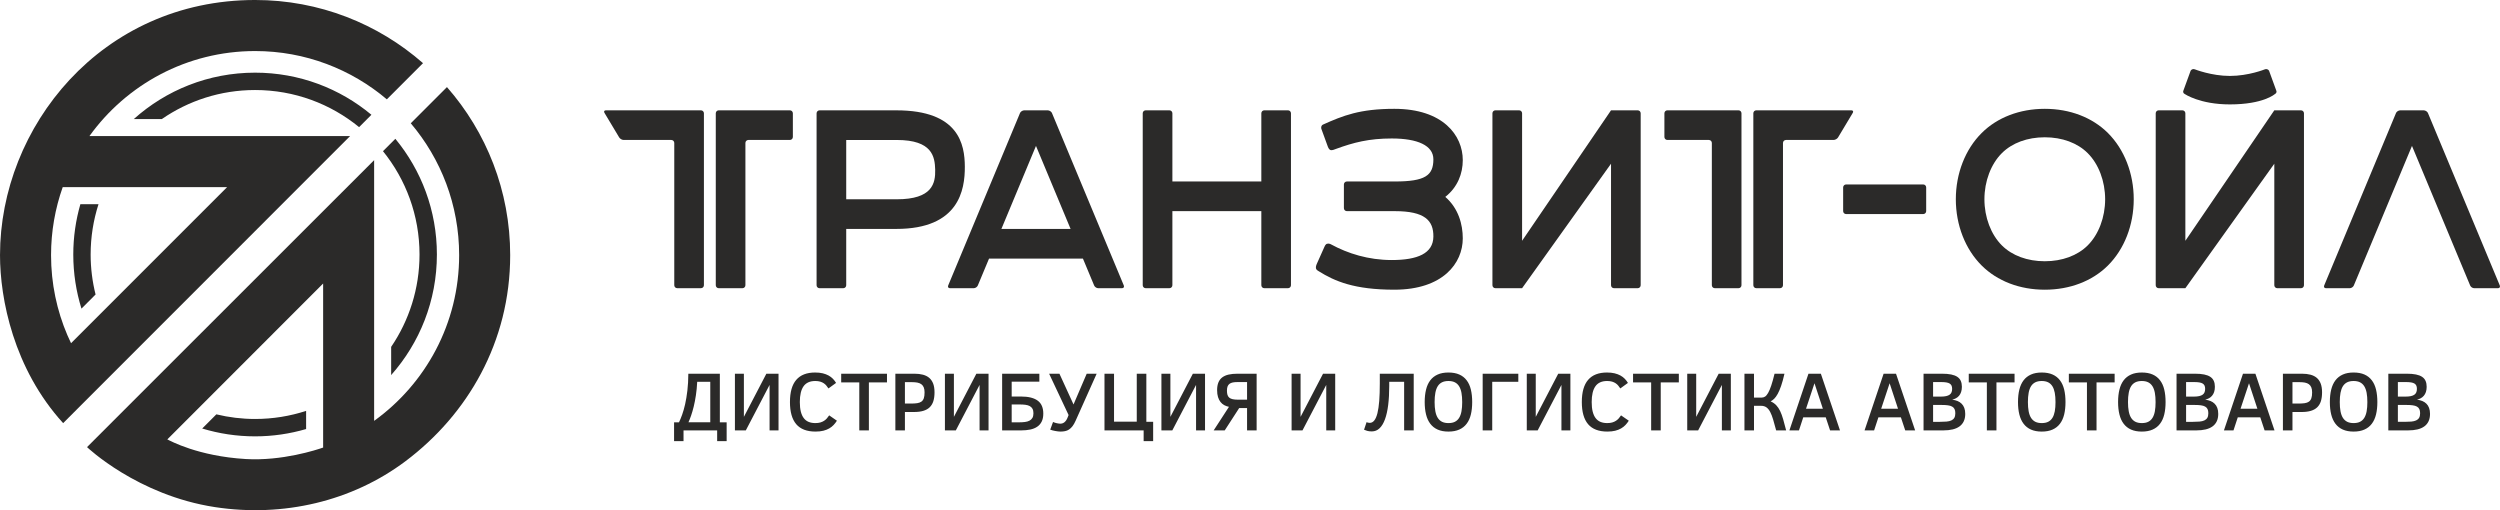 <?xml version="1.0" encoding="UTF-8"?>
<!DOCTYPE svg PUBLIC "-//W3C//DTD SVG 1.0//EN" "http://www.w3.org/TR/2001/REC-SVG-20010904/DTD/svg10.dtd">
<!-- Creator: CorelDRAW Home & Student X8 -->
<svg xmlns="http://www.w3.org/2000/svg" xml:space="preserve" width="199.842mm" height="40.783mm" version="1.0" style="shape-rendering:geometricPrecision; text-rendering:geometricPrecision; image-rendering:optimizeQuality; fill-rule:evenodd; clip-rule:evenodd"
viewBox="0 0 199842 40783"
 xmlns:xlink="http://www.w3.org/1999/xlink">
 <defs>
  <style type="text/css">
   <![CDATA[
    .fil0 {fill:#2B2A29;fill-rule:nonzero}
    .fil1 {fill:#2B2A29;fill-rule:nonzero}
   ]]>
  </style>
 </defs>
 <g id="Слой_x0020_1">
  <g id="_-1814778624">
   <g>
    <path class="fil0" d="M7875 16322l-1450 0c-367,1278 -567,2626 -567,4023 0,1506 230,2958 654,4325l1128 -1129c-256,-1023 -394,-2094 -394,-3196 0,-1404 222,-2754 629,-4023z"/>
    <path class="fil0" d="M10695 9518l2240 0c2119,-1462 4686,-2322 7456,-2322 3155,0 6048,1113 8314,2966l985 -987c-2520,-2102 -5762,-3367 -9299,-3367 -3727,0 -7124,1405 -9696,3710z"/>
    <path class="fil0" d="M31268 29982c2274,-2567 3656,-5940 3656,-9637 0,-3515 -1246,-6737 -3321,-9250l-989 989c1826,2257 2921,5131 2921,8261 0,2737 -837,5277 -2267,7383l0 2254z"/>
    <path class="fil0" d="M24470 34296l0 -1452c-1285,419 -2655,647 -4079,647 -1067,0 -2103,-129 -3096,-370l-1132 1133c1338,407 2757,627 4228,627 1417,0 2784,-207 4079,-585z"/>
    <path class="fil0" d="M27984 10879l-20836 0c2960,-4115 7788,-6798 13245,-6798 4014,0 7689,1455 10530,3861l2892 -2893c-3586,-3142 -8280,-5049 -13422,-5049 -12310,0 -20393,10162 -20393,20396 0,3481 1079,9067 5045,13426l2 -1c1,0 2,0 2,1l22935 -22943zm-22595 15918l0 0 -1 0c-841,-1966 -1307,-4129 -1307,-6401 0,-1906 329,-3737 932,-5437l13140 0 -12474 12475c-100,-211 -196,-422 -290,-637z"/>
    <path class="fil0" d="M35728 6962l-2892 2893c2410,2843 3867,6521 3867,10541 0,5456 -2682,10284 -6796,13246l0 -20840 -22950 22939c0,0 4023,3849 10237,4797 5436,829 10950,-461 15228,-3677 4937,-3712 8361,-9503 8361,-16465 0,-5147 -1910,-9846 -5055,-13434zm-9898 28814l0 0c-516,183 -3291,1090 -6192,917 -3801,-227 -6031,-1455 -6263,-1569l12455 -12461 0 13113z"/>
   </g>
   <g>
    <g>
     <path class="fil0" d="M153736 14744l-6162 0c-132,0 -239,107 -239,237l0 1896c0,130 107,235 239,235l6162 0c131,0 237,-105 237,-235l0 -1896c0,-130 -106,-237 -237,-237z"/>
     <path class="fil0" d="M102960 8818l-1897 0c-131,0 -236,106 -236,237l0 5453 -7110 0 0 -5453c0,-131 -107,-237 -238,-237l-1896 0c-130,0 -237,106 -237,237l0 13746c0,131 107,237 237,237l1896 0c131,0 238,-106 238,-237l0 -5922 7110 0 0 5922c0,131 105,237 236,237l1897 0c129,0 236,-106 236,-237l0 -13746c0,-131 -107,-237 -236,-237z"/>
     <path class="fil0" d="M63141 8818l-5688 0c-130,0 -236,106 -236,237l0 13746c0,131 106,237 236,237l1896 0c130,0 237,-106 237,-237l0 -11375c0,-130 107,-238 236,-238l3319 0c132,0 238,-107 238,-237l0 -1896c0,-131 -106,-237 -238,-237z"/>
     <path class="fil0" d="M56031 8818l-7597 0c-132,0 -183,92 -115,203l1177 1964c68,112 228,203 360,203l3805 0c131,0 238,108 238,238l0 11375c0,131 105,236 237,236l1895 0c130,0 238,-105 238,-236l0 -13747c0,-130 -108,-236 -238,-236z"/>
     <path class="fil0" d="M138972 8818l-5688 0c-131,0 -237,106 -237,237l0 1896c0,130 106,237 237,237l3317 0c131,0 238,108 238,238l0 11375c0,131 107,237 236,237l1897 0c130,0 236,-106 236,-237l0 -13746c0,-131 -106,-237 -236,-237z"/>
     <path class="fil0" d="M147991 8818l-7598 0c-131,0 -237,106 -237,236l0 13747c0,131 106,236 237,236l1896 0c130,0 237,-105 237,-236l0 -11375c0,-130 108,-238 237,-238l3806 0c130,0 292,-91 360,-203l1176 -1964c69,-111 16,-203 -114,-203z"/>
     <path class="fil0" d="M130912 8818l-1895 0 -4 0 -233 0 -7109 10430 0 -10193c0,-131 -107,-237 -239,-237l-1896 0c-130,0 -236,106 -236,237l0 13746c0,131 106,237 236,237l1186 0 0 1 949 -2 7109 -9951 0 9715c0,131 107,237 237,237l1895 0c132,0 239,-106 239,-237l0 -13746c0,-131 -107,-237 -239,-237z"/>
     <path class="fil0" d="M174644 7517c0,0 1204,829 3602,829 2697,0 3603,-829 3603,-829 120,-52 165,-187 100,-301l-570 -1565c-67,-114 -216,-161 -335,-108 0,0 -1299,527 -2798,527 -1468,0 -2798,-527 -2798,-527 -119,-53 -269,-6 -334,108l-571 1565c-65,114 -20,249 101,301z"/>
     <path class="fil0" d="M183934 8818l-1896 0c0,0 -3,0 -4,0l-233 0 -7110 10430 0 -10193c0,-131 -107,-237 -238,-237l-1895 0c-131,0 -237,106 -237,237l0 13746c0,131 106,237 237,237l1185 0 0 1 948 -2 7110 -9951 0 9715c0,131 107,237 237,237l1896 0c131,0 238,-106 238,-237l0 -13746c0,-131 -107,-237 -238,-237z"/>
     <path class="fil0" d="M116930 12801c0,-1974 -1573,-4102 -5472,-4102 -2767,0 -4109,546 -5716,1266 -32,14 -91,64 -116,142 -30,104 -2,190 -2,190l520 1429c0,0 68,218 214,269 128,43 345,-57 440,-92 1402,-513 2633,-833 4456,-833 2060,0 3326,560 3326,1668 0,1295 -663,1770 -3085,1770l-37 0 -3534 0 -261 0c-131,0 -236,107 -236,237l0 1896c0,130 105,238 236,238l261 0 3534 0 37 0c2400,0 3099,745 3085,2038 -16,1344 -1266,1870 -3326,1870 -1875,0 -3519,-527 -4840,-1244 -62,-35 -196,-101 -345,-53 -128,41 -203,251 -203,251l-616 1377c0,0 -88,194 -57,334 26,126 170,198 221,229 1286,805 2855,1477 6044,1477 3899,0 5472,-2129 5472,-4103 0,-1115 -342,-2397 -1397,-3315 992,-783 1397,-1870 1397,-2939z"/>
     <path class="fil0" d="M77126 13323c-10,-1772 -463,-4503 -5472,-4503l-5432 0 -711 0c-130,0 -236,107 -236,237l0 13746c0,131 106,236 236,236l1896 0c131,0 237,-105 237,-236l0 -4504 4010 0c5009,0 5481,-3126 5472,-4976zm-5436 2607l0 0c-1123,0 -2837,0 -4046,0l0 -4740c1209,0 2923,0 4046,0 2842,0 3037,1339 3066,2370 28,1096 -224,2370 -3066,2370z"/>
     <path class="fil0" d="M84091 9038c-42,-99 -152,-180 -261,-206 -20,-8 -43,-12 -68,-12l-1896 0 -1 0c-25,0 -48,4 -67,12 -110,26 -220,107 -262,206l-5741 13783c-51,121 15,218 145,218l1897 0c129,0 277,-97 327,-218l897 -2150 7505 0 897 2150c50,121 198,218 328,218l1896 0c131,0 196,-97 147,-218l-5743 -13783zm-4042 9261l0 0 2764 -6635 2766 6635 -5530 0z"/>
     <path class="fil0" d="M163454 8699c-2003,0 -3796,687 -5044,1931 -1314,1307 -2067,3238 -2067,5298 0,2060 753,3992 2067,5298 1248,1244 3041,1932 5044,1932 2003,0 3794,-688 5045,-1932 1313,-1306 2065,-3238 2065,-5298 0,-2060 -752,-3991 -2065,-5298 -1251,-1244 -3042,-1931 -5045,-1931zm3428 10920l0 0c-818,813 -2037,1264 -3428,1264 -1392,0 -2610,-451 -3428,-1264 -876,-872 -1398,-2250 -1398,-3691 0,-1438 522,-2819 1398,-3689 818,-815 2036,-1265 3428,-1265 1391,0 2610,450 3428,1265 876,870 1397,2251 1397,3689 0,1441 -521,2819 -1397,3691z"/>
     <path class="fil0" d="M199825 22821l-5742 -13783c-42,-99 -151,-180 -261,-206 -20,-8 -42,-12 -68,-12l-1896 0 -1 0c-25,0 -47,4 -67,12 -110,26 -220,107 -262,206l-5740 13783c-52,121 15,218 145,218l1897 0c129,0 276,-97 327,-218l4649 -11157 4650 11157c49,121 197,218 327,218l1895 0c132,0 197,-97 147,-218z"/>
    </g>
    <path class="fil1" d="M53883 35262l0 -1503 393 0c78,-160 161,-359 248,-599 87,-240 168,-522 242,-845 72,-323 132,-687 181,-1094 47,-405 73,-854 76,-1348l2519 0 0 3886 544 0 0 1503 -759 0 0 -858 -2688 0 0 858 -756 0zm2894 -4741l-1045 0c-19,386 -53,745 -104,1077 -50,332 -109,634 -175,905 -67,272 -138,513 -211,724 -74,210 -144,386 -207,525l1742 0 0 -3231zm1970 3883l0 -4531 717 0 0 3450 1797 -3450 972 0 0 4531 -716 0 0 -3634 -1899 3634 -871 0zm8154 -773c-78,122 -166,236 -266,343 -99,105 -216,196 -351,274 -133,78 -290,139 -469,184 -178,44 -387,67 -625,67 -692,0 -1205,-197 -1540,-589 -336,-394 -503,-984 -503,-1771 0,-792 167,-1385 504,-1775 336,-391 838,-586 1506,-586 229,0 433,21 609,63 177,44 333,102 468,176 135,75 252,162 349,264 97,101 180,211 250,328l-609 442c-48,-73 -100,-147 -159,-218 -58,-73 -127,-137 -210,-193 -81,-55 -177,-100 -289,-134 -112,-33 -243,-50 -396,-50 -425,0 -738,141 -936,422 -199,282 -298,702 -298,1261 0,298 27,554 80,765 54,212 133,386 237,522 105,137 235,237 390,300 156,63 333,94 533,94 151,0 283,-15 397,-48 114,-33 213,-77 299,-133 86,-55 162,-121 228,-196 65,-75 126,-155 183,-240l618 428zm2555 -3061l0 3834 -767 0 0 -3834 -1447 0 0 -697 3661 0 0 697 -1447 0zm5247 789c0,274 -31,508 -93,706 -62,197 -160,360 -292,490 -131,128 -301,223 -507,285 -207,63 -453,94 -742,94l-733 0 0 1470 -763 0 0 -4531 1523 0c257,0 486,27 685,80 200,54 369,140 505,257 136,119 239,272 311,460 70,189 106,418 106,689zm-796 6c0,-163 -22,-298 -67,-404 -44,-105 -109,-189 -194,-250 -85,-61 -191,-103 -316,-128 -125,-23 -269,-35 -431,-35l-563 0 0 1712 479 0c192,0 356,-11 496,-30 138,-20 251,-61 339,-123 89,-62 153,-151 196,-270 41,-117 61,-275 61,-472zm1627 3039l0 -4531 718 0 0 3450 1796 -3450 973 0 0 4531 -717 0 0 -3634 -1898 3634 -872 0zm5337 -2708l733 0c313,0 581,29 807,87 227,58 412,144 559,258 146,112 253,255 323,426 70,171 105,370 105,595 0,252 -42,464 -128,637 -85,171 -204,309 -360,413 -155,105 -341,180 -557,225 -218,44 -458,67 -722,67l-1523 0 0 -4531 2975 0 0 636 -2212 0 0 1187zm1739 1346c0,-153 -26,-275 -77,-368 -52,-93 -126,-164 -220,-214 -94,-51 -209,-84 -344,-102 -134,-18 -286,-26 -453,-26l-645 0 0 1427 612 0c161,0 311,-9 449,-27 137,-17 256,-51 357,-103 99,-51 179,-124 235,-218 57,-94 86,-216 86,-369zm3204 -710l1054 -2459 796 0 -1682 3758c-79,179 -162,325 -248,437 -86,112 -179,200 -278,265 -100,65 -206,109 -321,131 -114,24 -239,35 -374,35 -53,0 -116,-5 -187,-14 -73,-9 -146,-20 -221,-34 -75,-14 -149,-30 -219,-48 -72,-19 -132,-38 -182,-59l225 -612c46,22 97,42 151,58 55,16 109,30 162,43 54,12 103,20 149,25 46,6 85,9 115,9 55,0 109,-7 163,-23 55,-16 108,-44 161,-84 52,-40 103,-95 151,-165 48,-70 91,-158 130,-265l60 -154 -1556 -3303 825 0 1126 2459zm2475 2072l0 -4531 763 0 0 3834 1817 0 0 -3834 766 0 0 3847 544 0 0 1542 -760 0 0 -858 -3130 0zm4551 0l0 -4531 717 0 0 3450 1796 -3450 973 0 0 4531 -717 0 0 -3634 -1898 3634 -871 0zm4177 0l1222 -1883c-135,-28 -262,-73 -377,-135 -116,-63 -216,-147 -299,-254 -85,-107 -151,-238 -199,-393 -48,-155 -72,-339 -72,-553 0,-241 34,-444 102,-610 67,-168 170,-303 306,-407 136,-103 306,-179 509,-226 203,-47 441,-70 714,-70l1528 0 0 4531 -765 0 0 -1785 -630 0 -1155 1785 -884 0zm1061 -3179c0,135 14,249 42,340 29,92 77,166 144,223 68,57 159,98 274,123 114,24 258,38 430,38l718 0 0 -1408 -757 0c-151,0 -279,11 -387,32 -107,23 -194,60 -263,112 -68,53 -120,122 -152,209 -32,87 -49,198 -49,331zm5168 3179l0 -4531 717 0 0 3450 1797 -3450 972 0 0 4531 -716 0 0 -3634 -1899 3634 -871 0zm7805 -3883l0 324c0,568 -28,1076 -84,1526 -56,449 -141,830 -256,1144 -114,313 -258,553 -434,720 -174,168 -382,250 -621,250 -137,0 -258,-13 -361,-42 -101,-28 -189,-59 -258,-92l203 -606c54,25 104,40 150,46 46,7 82,11 105,11 140,0 260,-64 362,-192 102,-128 185,-321 251,-581 64,-260 112,-587 144,-982 30,-395 45,-861 45,-1398l0 -776 2711 0 0 4531 -766 0 0 -3883 -1191 0zm6631 1618c0,371 -35,701 -106,993 -70,292 -183,539 -338,741 -152,203 -350,359 -591,465 -239,107 -527,161 -863,161 -337,0 -624,-54 -863,-161 -239,-106 -436,-262 -589,-465 -154,-202 -267,-449 -338,-741 -73,-292 -109,-622 -109,-993 0,-371 36,-703 109,-996 71,-293 184,-539 338,-742 153,-201 350,-355 589,-462 239,-108 526,-161 863,-161 336,0 624,53 863,158 241,106 439,261 591,463 155,201 268,448 338,741 71,293 106,626 106,999zm-799 0c0,-282 -19,-529 -58,-739 -39,-211 -103,-385 -190,-525 -87,-140 -201,-245 -341,-315 -139,-69 -309,-104 -510,-104 -204,0 -375,35 -515,104 -141,70 -255,175 -343,315 -87,140 -150,314 -189,525 -41,210 -60,457 -60,739 0,281 19,527 60,737 39,212 103,386 191,525 88,140 203,245 344,316 141,69 311,103 512,103 201,0 371,-33 510,-102 140,-69 254,-174 341,-313 87,-140 151,-314 190,-525 39,-210 58,-457 58,-741zm2401 -1618l0 3883 -764 0 0 -4531 2849 0 0 648 -2085 0zm2762 3883l0 -4531 717 0 0 3450 1797 -3450 972 0 0 4531 -716 0 0 -3634 -1899 3634 -871 0zm8154 -773c-78,122 -166,236 -266,343 -99,105 -217,196 -351,274 -134,78 -290,139 -469,184 -179,44 -388,67 -626,67 -691,0 -1204,-197 -1539,-589 -336,-394 -503,-984 -503,-1771 0,-792 167,-1385 504,-1775 336,-391 838,-586 1506,-586 229,0 432,21 609,63 177,44 333,102 468,176 135,75 251,162 349,264 97,101 180,211 250,328l-609 442c-48,-73 -100,-147 -159,-218 -58,-73 -127,-137 -210,-193 -81,-55 -177,-100 -289,-134 -112,-33 -244,-50 -396,-50 -425,0 -738,141 -936,422 -199,282 -298,702 -298,1261 0,298 26,554 80,765 54,212 133,386 237,522 105,137 235,237 390,300 155,63 333,94 533,94 151,0 283,-15 397,-48 114,-33 213,-77 299,-133 86,-55 162,-121 228,-196 65,-75 126,-155 183,-240l618 428zm2554 -3061l0 3834 -766 0 0 -3834 -1447 0 0 -697 3660 0 0 697 -1447 0zm2118 3834l0 -4531 717 0 0 3450 1797 -3450 972 0 0 4531 -716 0 0 -3634 -1898 3634 -872 0zm5337 -4531l0 1908 625 0c92,0 178,-27 260,-79 82,-54 163,-151 244,-292 81,-141 164,-335 247,-583 84,-247 173,-565 267,-954l793 0c-88,386 -177,710 -268,972 -90,262 -182,477 -274,643 -93,167 -187,296 -281,388 -94,92 -189,161 -285,207 180,80 329,183 449,309 120,126 224,281 313,466 89,186 169,406 242,660 73,254 153,549 238,886l-799 0c-87,-328 -167,-614 -239,-860 -72,-245 -151,-450 -237,-613 -86,-164 -187,-287 -302,-369 -114,-81 -258,-123 -430,-123l-563 0 0 1965 -763 0 0 -4531 763 0zm2831 4531l1523 -4531 991 0 1529 4531 -792 0 -347 -1045 -1798 0 -343 1045 -763 0zm1327 -1729l1348 0 -671 -2039 -677 2039zm4680 1729l1523 -4531 991 0 1529 4531 -792 0 -347 -1045 -1797 0 -344 1045 -763 0zm1327 -1729l1348 0 -671 -2039 -677 2039zm6721 409c0,229 -39,427 -119,593 -78,166 -192,303 -342,411 -150,108 -332,187 -548,239 -216,51 -462,77 -737,77l-1587 0 0 -4531 1467 0c292,0 539,21 743,62 203,42 367,105 493,191 128,87 219,196 276,327 56,130 86,286 86,465 0,160 -22,300 -62,419 -40,117 -95,217 -165,299 -70,82 -151,147 -245,198 -94,50 -195,88 -302,115 156,19 296,56 425,107 127,53 237,124 328,215 92,90 162,202 213,336 50,133 76,292 76,477zm-1048 -2000c0,-103 -15,-188 -46,-257 -31,-68 -81,-124 -149,-167 -69,-42 -159,-73 -270,-91 -111,-19 -248,-28 -413,-28l-644 0 0 1162 619 0c170,0 311,-13 427,-39 115,-27 207,-65 278,-116 70,-52 121,-116 152,-194 31,-77 46,-167 46,-270zm255 1945c0,-134 -21,-242 -62,-327 -41,-86 -106,-153 -195,-202 -88,-49 -201,-83 -337,-101 -136,-19 -298,-28 -486,-28l-697 0 0 1349 543 0c199,0 374,-7 527,-20 153,-14 282,-44 387,-92 104,-48 184,-117 239,-208 53,-90 81,-214 81,-371zm3288 -2459l0 3834 -767 0 0 -3834 -1447 0 0 -697 3661 0 0 697 -1447 0zm5519 1569c0,371 -35,701 -106,993 -71,292 -184,539 -338,741 -153,203 -351,359 -591,465 -239,107 -527,161 -864,161 -336,0 -623,-54 -862,-161 -239,-106 -436,-262 -589,-465 -154,-202 -267,-449 -339,-741 -73,-292 -108,-622 -108,-993 0,-371 35,-703 108,-996 72,-293 185,-539 339,-742 153,-201 350,-355 589,-462 239,-108 526,-161 862,-161 337,0 625,53 864,158 240,106 438,261 591,463 154,201 267,448 338,741 71,293 106,626 106,999zm-799 0c0,-282 -19,-529 -58,-739 -40,-211 -103,-385 -190,-525 -87,-140 -201,-245 -341,-315 -140,-69 -310,-104 -511,-104 -203,0 -374,35 -515,104 -141,70 -255,175 -343,315 -87,140 -150,314 -189,525 -40,210 -59,457 -59,739 0,281 19,527 59,737 39,212 103,386 191,525 89,140 204,245 344,316 141,69 311,103 512,103 201,0 371,-33 511,-102 140,-69 254,-174 341,-313 87,-140 150,-314 190,-525 39,-210 58,-457 58,-741zm3280 -1569l0 3834 -766 0 0 -3834 -1447 0 0 -697 3660 0 0 697 -1447 0zm5519 1569c0,371 -35,701 -106,993 -70,292 -183,539 -338,741 -152,203 -350,359 -591,465 -239,107 -527,161 -863,161 -337,0 -624,-54 -863,-161 -239,-106 -436,-262 -589,-465 -154,-202 -267,-449 -338,-741 -73,-292 -109,-622 -109,-993 0,-371 36,-703 109,-996 71,-293 184,-539 338,-742 153,-201 350,-355 589,-462 239,-108 526,-161 863,-161 336,0 624,53 863,158 241,106 439,261 591,463 155,201 268,448 338,741 71,293 106,626 106,999zm-799 0c0,-282 -19,-529 -58,-739 -39,-211 -103,-385 -190,-525 -87,-140 -201,-245 -341,-315 -139,-69 -309,-104 -510,-104 -204,0 -375,35 -515,104 -141,70 -255,175 -343,315 -87,140 -150,314 -189,525 -41,210 -60,457 -60,739 0,281 19,527 60,737 39,212 103,386 191,525 88,140 203,245 344,316 141,69 311,103 512,103 201,0 371,-33 510,-102 140,-69 254,-174 341,-313 87,-140 151,-314 190,-525 39,-210 58,-457 58,-741zm5009 945c0,229 -38,427 -118,593 -78,166 -192,303 -342,411 -150,108 -332,187 -549,239 -215,51 -461,77 -736,77l-1588 0 0 -4531 1468 0c292,0 539,21 742,62 204,42 368,105 494,191 128,87 219,196 275,327 57,130 86,286 86,465 0,160 -21,300 -61,419 -40,117 -95,217 -166,299 -69,82 -150,147 -244,198 -94,50 -195,88 -302,115 155,19 296,56 425,107 127,53 237,124 328,215 92,90 162,202 213,336 50,133 75,292 75,477zm-1047 -2000c0,-103 -15,-188 -46,-257 -31,-68 -81,-124 -149,-167 -69,-42 -159,-73 -270,-91 -111,-19 -248,-28 -413,-28l-645 0 0 1162 619 0c171,0 312,-13 427,-39 116,-27 208,-65 279,-116 70,-52 121,-116 152,-194 31,-77 46,-167 46,-270zm255 1945c0,-134 -21,-242 -62,-327 -42,-86 -106,-153 -195,-202 -88,-49 -201,-83 -337,-101 -136,-19 -298,-28 -486,-28l-698 0 0 1349 544 0c198,0 374,-7 527,-20 153,-14 282,-44 387,-92 103,-48 184,-117 239,-208 53,-90 81,-214 81,-371zm1247 1375l1523 -4531 992 0 1528 4531 -792 0 -346 -1045 -1798 0 -343 1045 -764 0zm1327 -1729l1348 0 -671 -2039 -677 2039zm6517 -1316c0,274 -31,508 -92,706 -63,197 -160,360 -292,490 -132,128 -301,223 -507,285 -207,63 -454,94 -742,94l-733 0 0 1470 -763 0 0 -4531 1523 0c257,0 486,27 685,80 200,54 368,140 505,257 136,119 239,272 310,460 71,189 106,418 106,689zm-795 6c0,-163 -22,-298 -67,-404 -45,-105 -110,-189 -195,-250 -85,-61 -191,-103 -316,-128 -125,-23 -269,-35 -430,-35l-563 0 0 1712 478 0c192,0 357,-11 496,-30 139,-20 252,-61 340,-123 88,-62 153,-151 195,-270 42,-117 62,-275 62,-472zm5215 774c0,371 -35,701 -106,993 -71,292 -184,539 -338,741 -153,203 -351,359 -591,465 -239,107 -527,161 -864,161 -336,0 -623,-54 -862,-161 -239,-106 -436,-262 -589,-465 -154,-202 -267,-449 -339,-741 -72,-292 -108,-622 -108,-993 0,-371 36,-703 108,-996 72,-293 185,-539 339,-742 153,-201 350,-355 589,-462 239,-108 526,-161 862,-161 337,0 625,53 864,158 240,106 438,261 591,463 154,201 267,448 338,741 71,293 106,626 106,999zm-799 0c0,-282 -19,-529 -58,-739 -39,-211 -103,-385 -190,-525 -87,-140 -201,-245 -341,-315 -140,-69 -309,-104 -511,-104 -203,0 -374,35 -515,104 -141,70 -255,175 -343,315 -87,140 -149,314 -189,525 -40,210 -59,457 -59,739 0,281 19,527 59,737 40,212 103,386 191,525 89,140 204,245 345,316 140,69 310,103 511,103 202,0 371,-33 511,-102 140,-69 254,-174 341,-313 87,-140 151,-314 190,-525 39,-210 58,-457 58,-741zm5009 945c0,229 -39,427 -118,593 -78,166 -192,303 -342,411 -150,108 -332,187 -549,239 -215,51 -461,77 -736,77l-1588 0 0 -4531 1467 0c293,0 540,21 743,62 204,42 368,105 494,191 128,87 219,196 275,327 57,130 86,286 86,465 0,160 -21,300 -61,419 -41,117 -95,217 -166,299 -69,82 -151,147 -244,198 -94,50 -195,88 -302,115 155,19 296,56 425,107 127,53 236,124 328,215 92,90 162,202 212,336 51,133 76,292 76,477zm-1048 -2000c0,-103 -14,-188 -46,-257 -30,-68 -80,-124 -148,-167 -70,-42 -159,-73 -271,-91 -110,-19 -248,-28 -412,-28l-645 0 0 1162 619 0c170,0 312,-13 427,-39 115,-27 208,-65 278,-116 71,-52 122,-116 152,-194 32,-77 46,-167 46,-270zm256 1945c0,-134 -21,-242 -63,-327 -41,-86 -106,-153 -194,-202 -88,-49 -201,-83 -337,-101 -137,-19 -299,-28 -486,-28l-698 0 0 1349 543 0c199,0 375,-7 528,-20 153,-14 281,-44 386,-92 104,-48 185,-117 239,-208 54,-90 82,-214 82,-371z"/>
   </g>
  </g>
 </g>
</svg>
